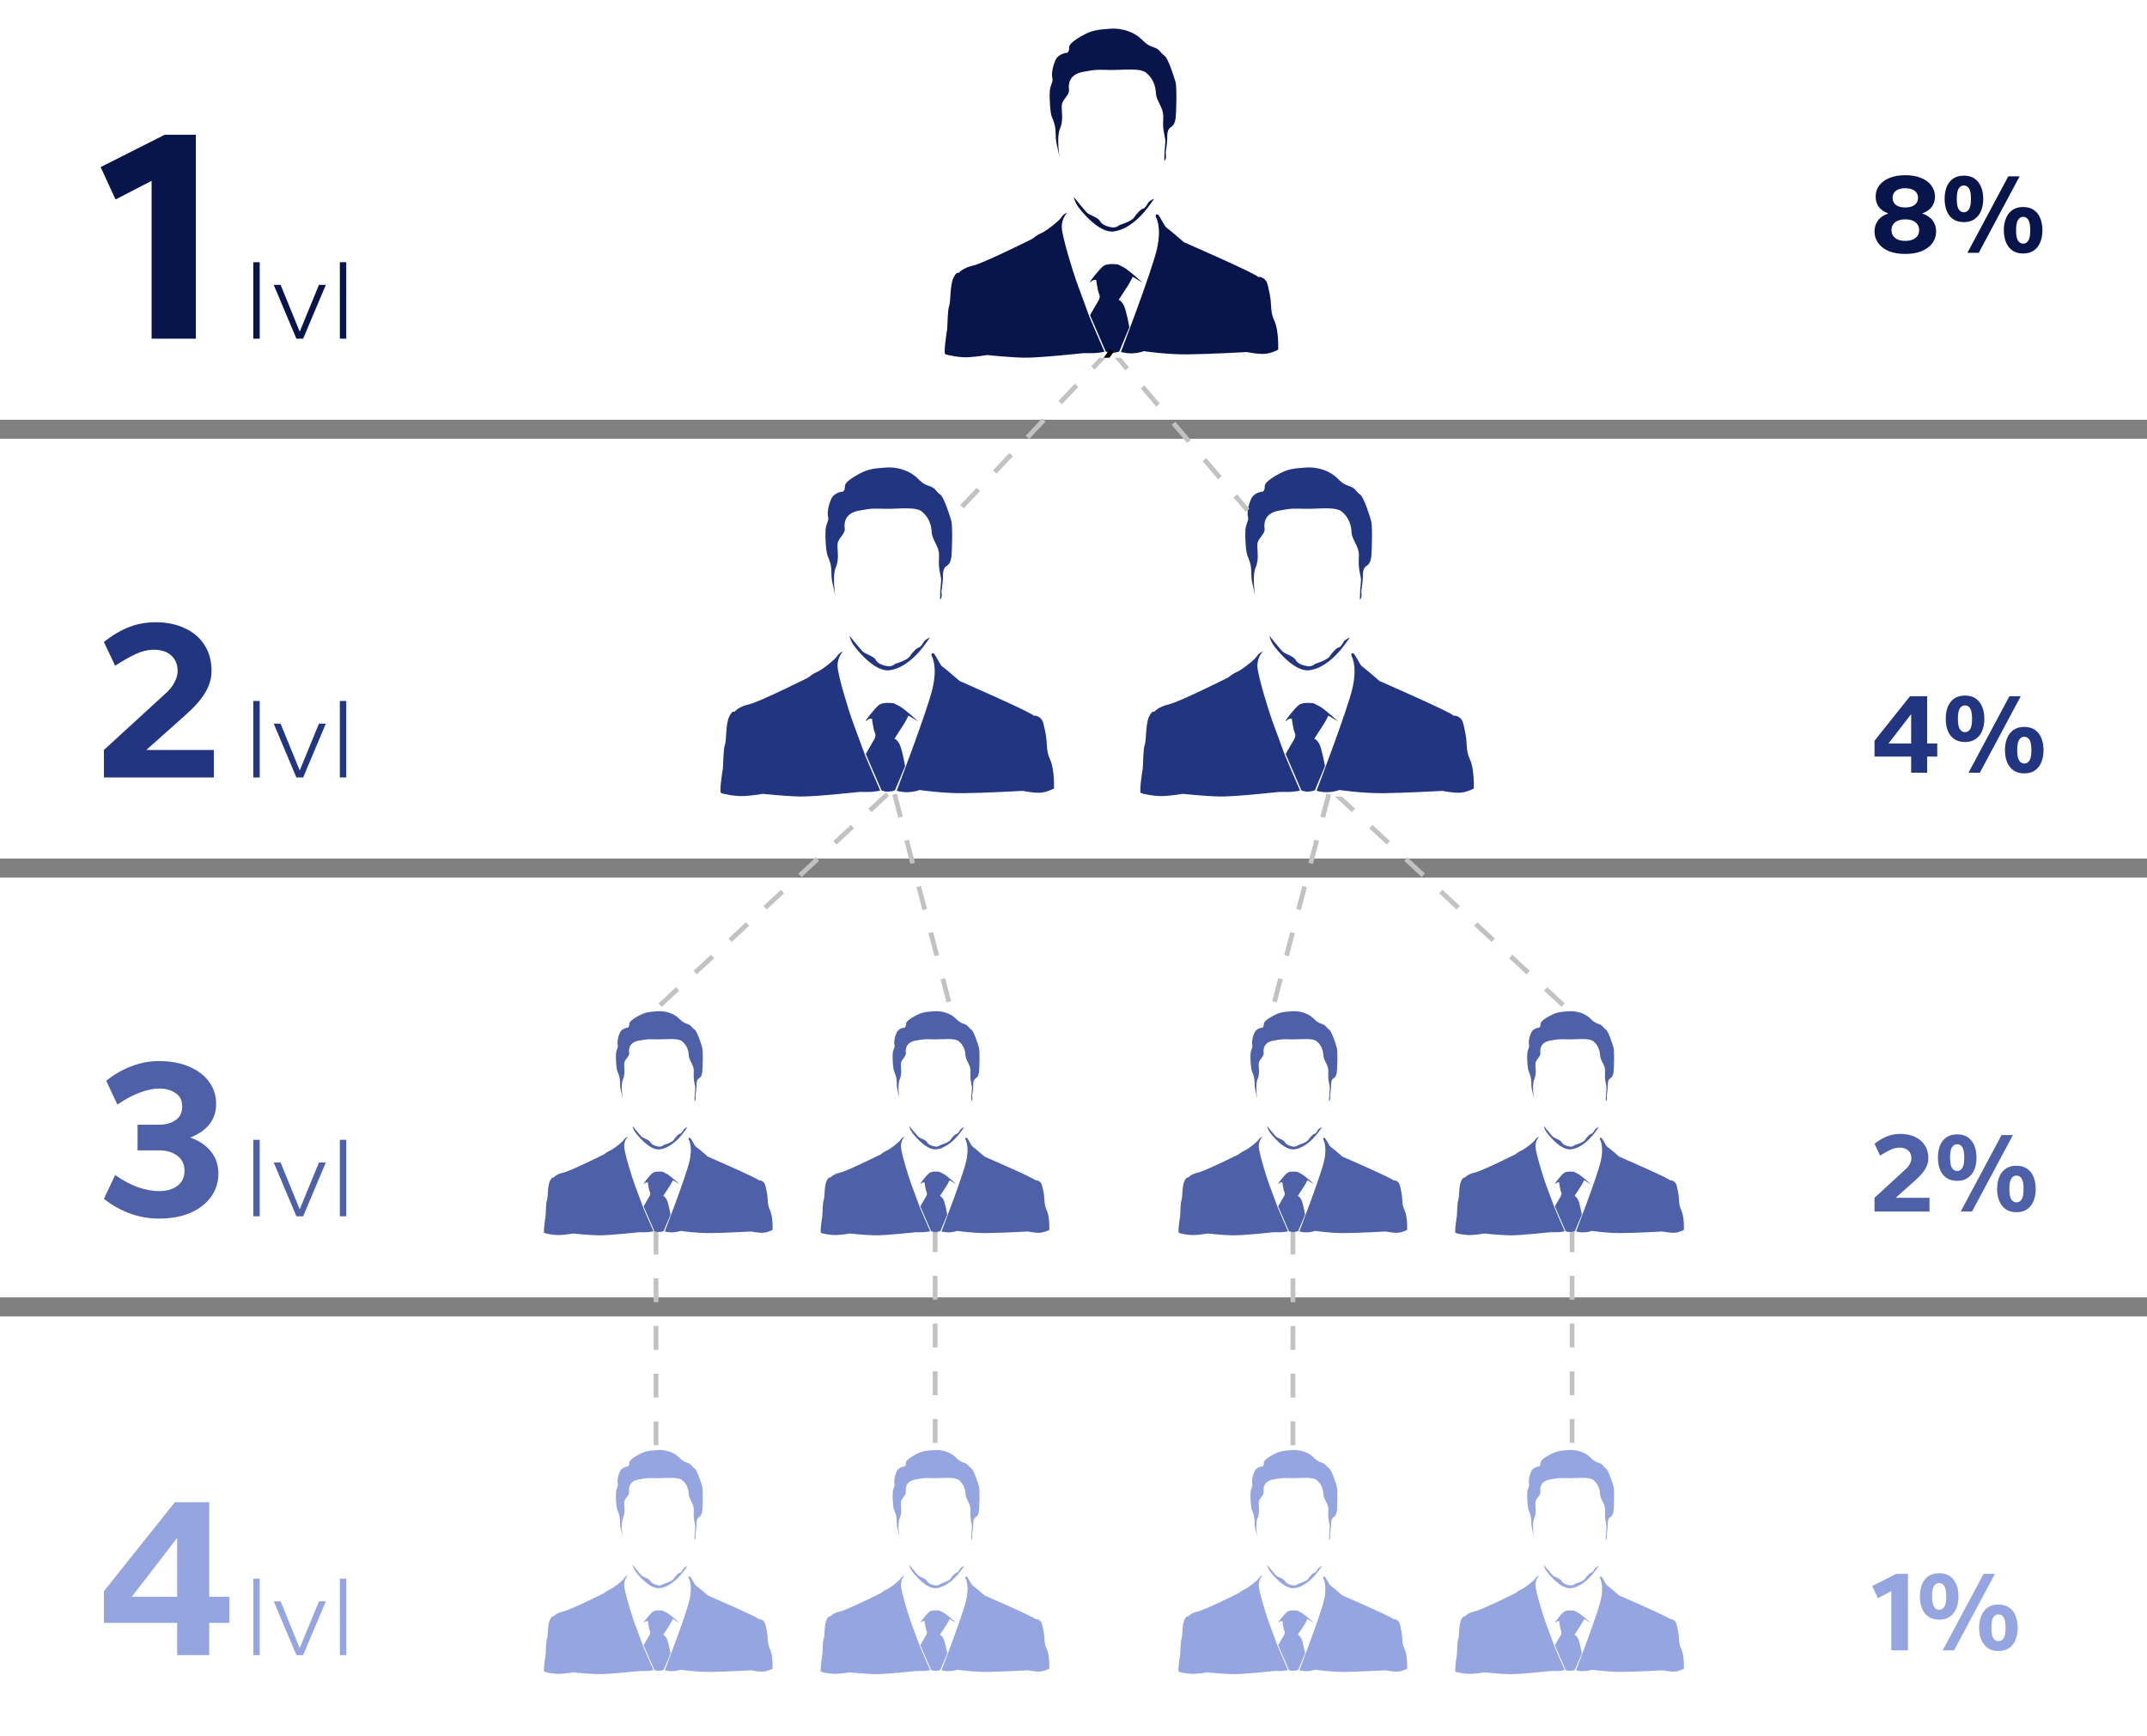 <svg width="450" height="364" viewBox="0 0 450 364" fill="none" xmlns="http://www.w3.org/2000/svg">
<rect x="0" y="0" width="450" height="364" fill="#808080" stroke="none"/>
<rect width="450" height="88" fill="white"/>
<rect y="92" width="450" height="88" fill="white"/>
<rect y="184" width="450" height="88" fill="white"/>
<rect y="276" width="450" height="88" fill="white"/>
<g clip-path="url(#clip0_2166_1486)">
<rect width="70" height="69" transform="translate(151 98)" fill="white"/>
<path d="M176.7 136.555C176.7 136.555 175.496 137.711 175.544 139.663C175.589 141.616 177.982 149.251 178.619 151.014C179.255 152.775 181.068 157.691 181.321 158.369C181.575 159.05 184.49 165.753 184.49 165.753C184.49 165.753 183.031 166.075 181.771 166.037C180.512 166.001 179.825 166.06 179.825 166.06C179.825 166.06 170.729 167.059 167.604 166.991C164.477 166.922 159.891 166.433 159.891 166.433C159.891 166.433 158.306 166.725 156.208 166.881C154.11 167.036 151.493 166.433 151.12 166.247C150.747 166.062 151.359 162.018 151.493 161.226C151.626 160.436 151.563 157.164 151.928 156.184C152.293 155.204 152.082 151.998 152.769 150.412C153.456 148.825 153.925 149.24 153.925 149.24C153.925 149.24 154.757 148.165 156.946 147.682C159.135 147.2 169.403 142.052 169.403 142.052C169.403 142.052 170.33 141.254 171.26 140.875C172.19 140.496 174.971 138.335 175.433 137.588C175.894 136.841 176.7 136.555 176.7 136.555Z" fill="#213580"/>
<path d="M197.044 125.752C197.044 125.752 197.473 125.393 197.361 124.506C197.247 123.619 197.382 123.809 197.449 123.113C197.515 122.417 197.631 121.676 197.645 121.212C197.658 120.747 197.517 119.208 198.326 118.721C199.134 118.234 199.296 117.495 199.412 116.706C199.528 115.919 199.695 110.342 199.4 109.264C199.106 108.185 197.825 104.148 197.047 103.66C196.269 103.171 196.151 102.424 195.09 102.021C194.029 101.617 193.565 101.556 192.296 100.263C191.027 98.971 188.588 97.828 185.69 98.021C182.791 98.214 181.803 98.417 180.002 99.388C178.201 100.358 177.004 101.298 177.078 101.998C177.151 102.697 176.721 103.058 176.721 103.058C176.721 103.058 174.851 103.141 174.2 104.657C173.548 106.174 173.365 107.609 173.575 108.407C173.784 109.203 173.116 109.696 173.025 111.182C172.934 112.668 173.122 115.743 173.472 116.543C173.822 117.345 174.257 118.38 174.257 119.961C174.257 121.542 174.472 122.154 174.678 123.088C174.883 124.025 175.089 124.961 175.089 124.961C175.089 124.961 174.372 120.8 175.174 118.964C175.975 117.127 175.425 115.205 175.555 113.999C175.684 112.793 177.202 111.956 177.05 110.833C176.896 109.713 177.006 107.622 180.01 107.061C183.013 106.498 183.009 106.638 185.762 106.673C188.514 106.707 191.984 106.159 193.304 107.313C194.624 108.468 195.187 109.88 195.278 111.557C195.368 113.235 196.825 114.486 196.815 116.348C196.806 118.207 196.676 117.879 196.909 119.513C197.141 121.147 197.378 120.969 197.188 122.637C196.998 124.305 197.049 125.75 197.049 125.75L197.044 125.752Z" fill="#213580"/>
<path d="M193.649 134.515C193.649 134.515 193.006 135.728 192.633 135.732C192.26 135.736 191.288 136.672 190.735 137.559C190.181 138.447 187.668 139.163 187.668 139.163C187.668 139.163 187.02 139.773 186.179 139.686C185.338 139.599 183.982 139.191 183.556 138.359C183.13 137.525 181.353 137.167 180.743 136.522C180.132 135.876 178.059 133.289 178.059 133.289C178.059 133.289 178.205 134.217 178.867 135.188C179.527 136.159 183.297 140.918 186.421 140.522C189.544 140.126 192.087 137.317 192.918 136.333C193.75 135.351 194.904 133.668 194.904 133.668C194.904 133.668 194.067 133.954 193.651 134.515H193.649Z" fill="#213580"/>
<path d="M220.903 165.309C220.903 165.309 221.059 161.309 220.11 159.272C219.161 157.234 219.619 156.207 219.132 153.701C218.645 151.195 218.529 151.071 218.145 150.641C217.816 150.271 216.996 149.906 216.741 150.093C216.27 149.377 201.134 142.778 201.134 142.778C201.134 142.778 198.066 140.105 197.503 139.737C196.94 139.37 196.114 137.144 195.614 136.962C195.115 136.78 195.245 137.461 195.245 137.461C195.245 137.461 196.567 139.497 195.485 144.215C194.402 148.935 187.942 165.783 187.942 165.783C187.942 165.783 189.002 166.147 190.432 166.073C191.863 166.001 192.73 165.622 192.73 165.622C192.73 165.622 197.4 166.329 201.817 166.295C206.234 166.261 214.377 165.81 214.377 165.81C214.377 165.81 216.741 166.316 218.172 166.181C219.6 166.047 220.905 165.307 220.905 165.307L220.903 165.309Z" fill="#213580"/>
<path d="M192.475 151.261C192.475 151.261 189.608 148.634 188.577 148.084C187.546 147.534 187.312 147.443 187.312 147.443C187.312 147.443 185.102 147.104 184.221 147.809C183.341 148.514 181.277 151.142 181.465 151.162C181.652 151.185 181.973 150.554 182.768 150.687C182.772 151.058 183.031 152.283 183.111 152.776C183.209 153.378 183.539 153.841 183.495 154.26C183.451 154.679 183.314 154.912 182.669 155.987C182.024 157.061 181.473 158.089 181.473 158.089L184.752 165.686C184.752 165.686 185.268 166.024 186.295 165.954C187.32 165.884 187.598 165.664 187.598 165.664L189.704 160.627C189.704 160.627 189.068 156.959 188.499 155.941C187.933 154.923 187.465 154.88 187.465 154.88C187.465 154.88 188.939 152.59 189.401 151.888C189.861 151.187 190.413 150.021 190.413 150.021L192.475 151.261Z" fill="#213580"/>
</g>
<path d="M232.5 73.5L199.5 108.5" stroke="#C2C2C2" stroke-dasharray="5 5"/>
<path d="M186 166.5L137 212" stroke="#C2C2C2" stroke-dasharray="5 5"/>
<path d="M137.5 258V306" stroke="#C2C2C2" stroke-dasharray="5 5"/>
<path d="M271 258V306" stroke="#C2C2C2" stroke-dasharray="5 5"/>
<path d="M280 166.5L329 212" stroke="#C2C2C2" stroke-dasharray="5 5"/>
<g clip-path="url(#clip1_2166_1486)">
<path d="M131.623 238.262C131.623 238.262 130.798 239.049 130.83 240.379C130.862 241.709 132.502 246.91 132.939 248.111C133.375 249.311 134.618 252.659 134.792 253.121C134.966 253.584 136.965 258.15 136.965 258.15C136.965 258.15 135.964 258.37 135.101 258.344C134.237 258.319 133.766 258.359 133.766 258.359C133.766 258.359 127.529 259.04 125.386 258.993C123.242 258.947 120.097 258.614 120.097 258.614C120.097 258.614 119.01 258.813 117.572 258.918C116.133 259.024 114.338 258.614 114.082 258.487C113.827 258.361 114.247 255.607 114.338 255.067C114.429 254.528 114.386 252.3 114.637 251.632C114.887 250.965 114.742 248.781 115.213 247.7C115.684 246.62 116.006 246.902 116.006 246.902C116.006 246.902 116.576 246.17 118.078 245.841C119.579 245.513 126.62 242.006 126.62 242.006C126.62 242.006 127.255 241.463 127.893 241.204C128.531 240.946 130.438 239.474 130.755 238.965C131.07 238.457 131.623 238.262 131.623 238.262Z" fill="#4D60A8"/>
<path d="M145.574 230.903C145.574 230.903 145.868 230.659 145.791 230.055C145.713 229.451 145.806 229.58 145.851 229.106C145.897 228.632 145.977 228.127 145.986 227.811C145.995 227.494 145.898 226.446 146.453 226.114C147.007 225.782 147.118 225.279 147.198 224.742C147.277 224.206 147.392 220.407 147.19 219.672C146.988 218.938 146.11 216.187 145.576 215.855C145.043 215.522 144.962 215.014 144.234 214.739C143.506 214.464 143.188 214.422 142.318 213.542C141.448 212.661 139.776 211.882 137.788 212.014C135.8 212.146 135.123 212.284 133.888 212.945C132.653 213.606 131.832 214.247 131.883 214.723C131.933 215.2 131.638 215.445 131.638 215.445C131.638 215.445 130.356 215.502 129.91 216.535C129.462 217.568 129.337 218.545 129.481 219.089C129.624 219.631 129.166 219.967 129.104 220.979C129.041 221.991 129.17 224.086 129.41 224.631C129.65 225.177 129.949 225.882 129.949 226.959C129.949 228.035 130.096 228.453 130.237 229.089C130.378 229.727 130.519 230.365 130.519 230.365C130.519 230.365 130.027 227.531 130.578 226.279C131.127 225.028 130.75 223.719 130.838 222.898C130.927 222.077 131.968 221.506 131.864 220.741C131.758 219.978 131.834 218.554 133.893 218.172C135.953 217.788 135.95 217.884 137.838 217.907C139.725 217.93 142.104 217.557 143.009 218.344C143.914 219.13 144.301 220.092 144.363 221.235C144.424 222.377 145.424 223.23 145.417 224.498C145.411 225.764 145.322 225.541 145.481 226.654C145.64 227.767 145.803 227.645 145.673 228.782C145.542 229.918 145.578 230.902 145.578 230.902L145.574 230.903Z" fill="#4D60A8"/>
<path d="M143.245 236.873C143.245 236.873 142.804 237.699 142.549 237.701C142.293 237.704 141.626 238.342 141.247 238.946C140.867 239.55 139.144 240.039 139.144 240.039C139.144 240.039 138.699 240.454 138.123 240.395C137.546 240.336 136.616 240.058 136.324 239.491C136.032 238.923 134.814 238.679 134.395 238.24C133.976 237.8 132.555 236.037 132.555 236.037C132.555 236.037 132.655 236.67 133.109 237.331C133.562 237.992 136.147 241.234 138.289 240.964C140.43 240.694 142.174 238.781 142.744 238.111C143.314 237.442 144.106 236.295 144.106 236.295C144.106 236.295 143.532 236.49 143.246 236.873H143.245Z" fill="#4D60A8"/>
<path d="M161.934 257.848C161.934 257.848 162.041 255.124 161.39 253.736C160.739 252.348 161.053 251.648 160.719 249.941C160.386 248.234 160.306 248.15 160.042 247.857C159.817 247.605 159.255 247.356 159.08 247.484C158.756 246.996 148.378 242.501 148.378 242.501C148.378 242.501 146.274 240.68 145.888 240.43C145.502 240.179 144.936 238.663 144.592 238.539C144.251 238.415 144.339 238.879 144.339 238.879C144.339 238.879 145.246 240.266 144.504 243.48C143.762 246.695 139.332 258.171 139.332 258.171C139.332 258.171 140.059 258.419 141.039 258.368C142.02 258.319 142.615 258.061 142.615 258.061C142.615 258.061 145.817 258.543 148.846 258.52C151.875 258.496 157.459 258.189 157.459 258.189C157.459 258.189 159.08 258.534 160.061 258.442C161.04 258.35 161.935 257.847 161.935 257.847L161.934 257.848Z" fill="#4D60A8"/>
<path d="M142.441 248.279C142.441 248.279 140.475 246.49 139.768 246.115C139.061 245.741 138.901 245.679 138.901 245.679C138.901 245.679 137.385 245.448 136.781 245.928C136.177 246.408 134.762 248.198 134.891 248.212C135.019 248.227 135.239 247.798 135.785 247.888C135.787 248.141 135.965 248.975 136.019 249.311C136.087 249.721 136.313 250.036 136.283 250.322C136.253 250.607 136.159 250.766 135.717 251.498C135.275 252.23 134.896 252.93 134.896 252.93L137.145 258.105C137.145 258.105 137.498 258.335 138.203 258.287C138.906 258.24 139.096 258.09 139.096 258.09L140.54 254.659C140.54 254.659 140.105 252.161 139.715 251.467C139.326 250.774 139.005 250.744 139.005 250.744C139.005 250.744 140.016 249.184 140.333 248.707C140.648 248.229 141.027 247.435 141.027 247.435L142.441 248.279Z" fill="#4D60A8"/>
</g>
<g clip-path="url(#clip2_2166_1486)">
<path d="M131.623 330.262C131.623 330.262 130.798 331.049 130.83 332.379C130.862 333.709 132.502 338.91 132.939 340.111C133.375 341.311 134.618 344.659 134.792 345.121C134.966 345.584 136.965 350.15 136.965 350.15C136.965 350.15 135.964 350.37 135.101 350.344C134.237 350.319 133.766 350.359 133.766 350.359C133.766 350.359 127.529 351.04 125.386 350.993C123.242 350.947 120.097 350.614 120.097 350.614C120.097 350.614 119.01 350.813 117.572 350.918C116.133 351.024 114.338 350.614 114.082 350.487C113.827 350.361 114.247 347.607 114.338 347.067C114.429 346.528 114.386 344.3 114.637 343.632C114.887 342.965 114.742 340.781 115.213 339.7C115.684 338.62 116.006 338.902 116.006 338.902C116.006 338.902 116.576 338.17 118.078 337.841C119.579 337.513 126.62 334.006 126.62 334.006C126.62 334.006 127.255 333.463 127.893 333.204C128.531 332.946 130.438 331.474 130.755 330.965C131.07 330.457 131.623 330.262 131.623 330.262Z" fill="#95A5E0"/>
<path d="M145.574 322.903C145.574 322.903 145.868 322.659 145.791 322.055C145.713 321.451 145.806 321.58 145.851 321.106C145.897 320.632 145.977 320.127 145.986 319.811C145.995 319.494 145.898 318.446 146.453 318.114C147.007 317.782 147.118 317.279 147.198 316.742C147.277 316.206 147.392 312.407 147.19 311.672C146.988 310.938 146.11 308.187 145.576 307.855C145.043 307.522 144.962 307.014 144.234 306.739C143.506 306.464 143.188 306.422 142.318 305.542C141.448 304.661 139.776 303.882 137.788 304.014C135.8 304.146 135.123 304.284 133.888 304.945C132.653 305.606 131.832 306.247 131.883 306.723C131.933 307.2 131.638 307.445 131.638 307.445C131.638 307.445 130.356 307.502 129.91 308.535C129.462 309.568 129.337 310.545 129.481 311.089C129.624 311.631 129.166 311.967 129.104 312.979C129.041 313.991 129.17 316.086 129.41 316.631C129.65 317.177 129.949 317.882 129.949 318.959C129.949 320.035 130.096 320.453 130.237 321.089C130.378 321.727 130.519 322.365 130.519 322.365C130.519 322.365 130.027 319.531 130.578 318.279C131.127 317.028 130.75 315.719 130.838 314.898C130.927 314.077 131.968 313.506 131.864 312.741C131.758 311.978 131.834 310.554 133.893 310.172C135.953 309.788 135.95 309.884 137.838 309.907C139.725 309.93 142.104 309.557 143.009 310.344C143.914 311.13 144.301 312.092 144.363 313.235C144.424 314.377 145.424 315.23 145.417 316.498C145.411 317.764 145.322 317.541 145.481 318.654C145.64 319.767 145.803 319.645 145.673 320.782C145.542 321.918 145.578 322.902 145.578 322.902L145.574 322.903Z" fill="#95A5E0"/>
<path d="M143.245 328.873C143.245 328.873 142.804 329.699 142.549 329.701C142.293 329.704 141.626 330.342 141.247 330.946C140.867 331.55 139.144 332.039 139.144 332.039C139.144 332.039 138.699 332.454 138.123 332.395C137.546 332.336 136.616 332.058 136.324 331.491C136.032 330.923 134.814 330.679 134.395 330.24C133.976 329.8 132.555 328.037 132.555 328.037C132.555 328.037 132.655 328.67 133.109 329.331C133.562 329.992 136.147 333.234 138.289 332.964C140.43 332.694 142.174 330.781 142.744 330.111C143.314 329.442 144.106 328.295 144.106 328.295C144.106 328.295 143.532 328.49 143.246 328.873H143.245Z" fill="#95A5E0"/>
<path d="M161.934 349.848C161.934 349.848 162.041 347.124 161.39 345.736C160.739 344.348 161.053 343.648 160.719 341.941C160.386 340.234 160.306 340.15 160.042 339.857C159.817 339.605 159.255 339.356 159.08 339.484C158.756 338.996 148.378 334.501 148.378 334.501C148.378 334.501 146.274 332.68 145.888 332.43C145.502 332.179 144.936 330.663 144.592 330.539C144.251 330.415 144.339 330.879 144.339 330.879C144.339 330.879 145.246 332.266 144.504 335.48C143.762 338.695 139.332 350.171 139.332 350.171C139.332 350.171 140.059 350.419 141.039 350.368C142.02 350.319 142.615 350.061 142.615 350.061C142.615 350.061 145.817 350.543 148.846 350.52C151.875 350.496 157.459 350.189 157.459 350.189C157.459 350.189 159.08 350.534 160.061 350.442C161.04 350.35 161.935 349.847 161.935 349.847L161.934 349.848Z" fill="#95A5E0"/>
<path d="M142.441 340.279C142.441 340.279 140.475 338.49 139.768 338.115C139.061 337.741 138.901 337.679 138.901 337.679C138.901 337.679 137.385 337.448 136.781 337.928C136.177 338.408 134.762 340.198 134.891 340.212C135.019 340.227 135.239 339.798 135.785 339.888C135.787 340.141 135.965 340.975 136.019 341.311C136.087 341.721 136.313 342.036 136.283 342.322C136.253 342.607 136.159 342.766 135.717 343.498C135.275 344.23 134.896 344.93 134.896 344.93L137.145 350.105C137.145 350.105 137.498 350.335 138.203 350.287C138.906 350.24 139.096 350.09 139.096 350.09L140.54 346.659C140.54 346.659 140.105 344.161 139.715 343.467C139.326 342.774 139.005 342.744 139.005 342.744C139.005 342.744 140.016 341.184 140.333 340.707C140.648 340.229 141.027 339.435 141.027 339.435L142.441 340.279Z" fill="#95A5E0"/>
</g>
<g clip-path="url(#clip3_2166_1486)">
<path d="M264.623 238.262C264.623 238.262 263.798 239.049 263.83 240.379C263.862 241.709 265.502 246.91 265.939 248.111C266.375 249.311 267.618 252.659 267.792 253.121C267.966 253.584 269.965 258.15 269.965 258.15C269.965 258.15 268.964 258.37 268.101 258.344C267.237 258.319 266.766 258.359 266.766 258.359C266.766 258.359 260.529 259.04 258.386 258.993C256.242 258.947 253.097 258.614 253.097 258.614C253.097 258.614 252.01 258.813 250.572 258.918C249.133 259.024 247.338 258.614 247.082 258.487C246.827 258.361 247.247 255.607 247.338 255.067C247.429 254.528 247.386 252.3 247.637 251.632C247.887 250.965 247.742 248.781 248.213 247.7C248.684 246.62 249.006 246.902 249.006 246.902C249.006 246.902 249.576 246.17 251.078 245.841C252.579 245.513 259.62 242.006 259.62 242.006C259.62 242.006 260.255 241.463 260.893 241.204C261.531 240.946 263.438 239.474 263.755 238.965C264.07 238.457 264.623 238.262 264.623 238.262Z" fill="#4D60A8"/>
<path d="M278.574 230.903C278.574 230.903 278.868 230.659 278.791 230.055C278.713 229.451 278.806 229.58 278.851 229.106C278.897 228.632 278.977 228.127 278.986 227.811C278.995 227.494 278.898 226.446 279.453 226.114C280.007 225.782 280.118 225.279 280.198 224.742C280.277 224.206 280.392 220.407 280.19 219.672C279.988 218.938 279.11 216.187 278.576 215.855C278.043 215.522 277.962 215.014 277.234 214.739C276.506 214.464 276.188 214.422 275.318 213.542C274.448 212.661 272.776 211.882 270.788 212.014C268.8 212.146 268.123 212.284 266.888 212.945C265.653 213.606 264.832 214.247 264.883 214.723C264.933 215.2 264.638 215.445 264.638 215.445C264.638 215.445 263.356 215.502 262.91 216.535C262.462 217.568 262.337 218.545 262.481 219.089C262.624 219.631 262.166 219.967 262.104 220.979C262.041 221.991 262.17 224.086 262.41 224.631C262.65 225.177 262.949 225.882 262.949 226.959C262.949 228.035 263.096 228.453 263.237 229.089C263.378 229.727 263.519 230.365 263.519 230.365C263.519 230.365 263.027 227.531 263.578 226.279C264.127 225.028 263.75 223.719 263.838 222.898C263.927 222.077 264.968 221.506 264.864 220.741C264.758 219.978 264.834 218.554 266.893 218.172C268.953 217.788 268.95 217.884 270.838 217.907C272.725 217.93 275.104 217.557 276.009 218.344C276.914 219.13 277.301 220.092 277.363 221.235C277.424 222.377 278.424 223.23 278.417 224.498C278.411 225.764 278.322 225.541 278.481 226.654C278.64 227.767 278.803 227.645 278.673 228.782C278.542 229.918 278.578 230.902 278.578 230.902L278.574 230.903Z" fill="#4D60A8"/>
<path d="M276.245 236.873C276.245 236.873 275.804 237.699 275.549 237.701C275.293 237.704 274.626 238.342 274.247 238.946C273.867 239.55 272.144 240.039 272.144 240.039C272.144 240.039 271.699 240.454 271.123 240.395C270.546 240.336 269.616 240.058 269.324 239.491C269.032 238.923 267.814 238.679 267.395 238.24C266.976 237.8 265.555 236.037 265.555 236.037C265.555 236.037 265.655 236.67 266.109 237.331C266.562 237.992 269.147 241.234 271.289 240.964C273.43 240.694 275.174 238.781 275.744 238.111C276.314 237.442 277.106 236.295 277.106 236.295C277.106 236.295 276.532 236.49 276.246 236.873H276.245Z" fill="#4D60A8"/>
<path d="M294.934 257.848C294.934 257.848 295.041 255.124 294.39 253.736C293.739 252.348 294.053 251.648 293.719 249.941C293.386 248.234 293.306 248.15 293.042 247.857C292.817 247.605 292.255 247.356 292.08 247.484C291.756 246.996 281.378 242.501 281.378 242.501C281.378 242.501 279.274 240.68 278.888 240.43C278.502 240.179 277.936 238.663 277.592 238.539C277.251 238.415 277.339 238.879 277.339 238.879C277.339 238.879 278.246 240.266 277.504 243.48C276.762 246.695 272.332 258.171 272.332 258.171C272.332 258.171 273.059 258.419 274.039 258.368C275.02 258.319 275.615 258.061 275.615 258.061C275.615 258.061 278.817 258.543 281.846 258.52C284.875 258.496 290.459 258.189 290.459 258.189C290.459 258.189 292.08 258.534 293.061 258.442C294.04 258.35 294.935 257.847 294.935 257.847L294.934 257.848Z" fill="#4D60A8"/>
<path d="M275.441 248.279C275.441 248.279 273.475 246.49 272.768 246.115C272.061 245.741 271.901 245.679 271.901 245.679C271.901 245.679 270.385 245.448 269.781 245.928C269.177 246.408 267.762 248.198 267.891 248.212C268.019 248.227 268.239 247.798 268.785 247.888C268.787 248.141 268.965 248.975 269.019 249.311C269.087 249.721 269.313 250.036 269.283 250.322C269.253 250.607 269.159 250.766 268.717 251.498C268.275 252.23 267.896 252.93 267.896 252.93L270.145 258.105C270.145 258.105 270.498 258.335 271.203 258.287C271.906 258.24 272.096 258.09 272.096 258.09L273.54 254.659C273.54 254.659 273.105 252.161 272.715 251.467C272.326 250.774 272.005 250.744 272.005 250.744C272.005 250.744 273.016 249.184 273.333 248.707C273.648 248.229 274.027 247.435 274.027 247.435L275.441 248.279Z" fill="#4D60A8"/>
</g>
<g clip-path="url(#clip4_2166_1486)">
<path d="M264.623 330.262C264.623 330.262 263.798 331.049 263.83 332.379C263.862 333.709 265.502 338.91 265.939 340.111C266.375 341.311 267.618 344.659 267.792 345.121C267.966 345.584 269.965 350.15 269.965 350.15C269.965 350.15 268.964 350.37 268.101 350.344C267.237 350.319 266.766 350.359 266.766 350.359C266.766 350.359 260.529 351.04 258.386 350.993C256.242 350.947 253.097 350.614 253.097 350.614C253.097 350.614 252.01 350.813 250.572 350.918C249.133 351.024 247.338 350.614 247.082 350.487C246.827 350.361 247.247 347.607 247.338 347.067C247.429 346.528 247.386 344.3 247.637 343.632C247.887 342.965 247.742 340.781 248.213 339.7C248.684 338.62 249.006 338.902 249.006 338.902C249.006 338.902 249.576 338.17 251.078 337.841C252.579 337.513 259.62 334.006 259.62 334.006C259.62 334.006 260.255 333.463 260.893 333.204C261.531 332.946 263.438 331.474 263.755 330.965C264.07 330.457 264.623 330.262 264.623 330.262Z" fill="#95A5E0"/>
<path d="M278.574 322.903C278.574 322.903 278.868 322.659 278.791 322.055C278.713 321.451 278.806 321.58 278.851 321.106C278.897 320.632 278.977 320.127 278.986 319.811C278.995 319.494 278.898 318.446 279.453 318.114C280.007 317.782 280.118 317.279 280.198 316.742C280.277 316.206 280.392 312.407 280.19 311.672C279.988 310.938 279.11 308.187 278.576 307.855C278.043 307.522 277.962 307.014 277.234 306.739C276.506 306.464 276.188 306.422 275.318 305.542C274.448 304.661 272.776 303.882 270.788 304.014C268.8 304.146 268.123 304.284 266.888 304.945C265.653 305.606 264.832 306.247 264.883 306.723C264.933 307.2 264.638 307.445 264.638 307.445C264.638 307.445 263.356 307.502 262.91 308.535C262.462 309.568 262.337 310.545 262.481 311.089C262.624 311.631 262.166 311.967 262.104 312.979C262.041 313.991 262.17 316.086 262.41 316.631C262.65 317.177 262.949 317.882 262.949 318.959C262.949 320.035 263.096 320.453 263.237 321.089C263.378 321.727 263.519 322.365 263.519 322.365C263.519 322.365 263.027 319.531 263.578 318.279C264.127 317.028 263.75 315.719 263.838 314.898C263.927 314.077 264.968 313.506 264.864 312.741C264.758 311.978 264.834 310.554 266.893 310.172C268.953 309.788 268.95 309.884 270.838 309.907C272.725 309.93 275.104 309.557 276.009 310.344C276.914 311.13 277.301 312.092 277.363 313.235C277.424 314.377 278.424 315.23 278.417 316.498C278.411 317.764 278.322 317.541 278.481 318.654C278.64 319.767 278.803 319.645 278.673 320.782C278.542 321.918 278.578 322.902 278.578 322.902L278.574 322.903Z" fill="#95A5E0"/>
<path d="M276.245 328.873C276.245 328.873 275.804 329.699 275.549 329.701C275.293 329.704 274.626 330.342 274.247 330.946C273.867 331.55 272.144 332.039 272.144 332.039C272.144 332.039 271.699 332.454 271.123 332.395C270.546 332.336 269.616 332.058 269.324 331.491C269.032 330.923 267.814 330.679 267.395 330.24C266.976 329.8 265.555 328.037 265.555 328.037C265.555 328.037 265.655 328.67 266.109 329.331C266.562 329.992 269.147 333.234 271.289 332.964C273.43 332.694 275.174 330.781 275.744 330.111C276.314 329.442 277.106 328.295 277.106 328.295C277.106 328.295 276.532 328.49 276.246 328.873H276.245Z" fill="#95A5E0"/>
<path d="M294.934 349.848C294.934 349.848 295.041 347.124 294.39 345.736C293.739 344.348 294.053 343.648 293.719 341.941C293.386 340.234 293.306 340.15 293.042 339.857C292.817 339.605 292.255 339.356 292.08 339.484C291.756 338.996 281.378 334.501 281.378 334.501C281.378 334.501 279.274 332.68 278.888 332.43C278.502 332.179 277.936 330.663 277.592 330.539C277.251 330.415 277.339 330.879 277.339 330.879C277.339 330.879 278.246 332.266 277.504 335.48C276.762 338.695 272.332 350.171 272.332 350.171C272.332 350.171 273.059 350.419 274.039 350.368C275.02 350.319 275.615 350.061 275.615 350.061C275.615 350.061 278.817 350.543 281.846 350.52C284.875 350.496 290.459 350.189 290.459 350.189C290.459 350.189 292.08 350.534 293.061 350.442C294.04 350.35 294.935 349.847 294.935 349.847L294.934 349.848Z" fill="#95A5E0"/>
<path d="M275.441 340.279C275.441 340.279 273.475 338.49 272.768 338.115C272.061 337.741 271.901 337.679 271.901 337.679C271.901 337.679 270.385 337.448 269.781 337.928C269.177 338.408 267.762 340.198 267.891 340.212C268.019 340.227 268.239 339.798 268.785 339.888C268.787 340.141 268.965 340.975 269.019 341.311C269.087 341.721 269.313 342.036 269.283 342.322C269.253 342.607 269.159 342.766 268.717 343.498C268.275 344.23 267.896 344.93 267.896 344.93L270.145 350.105C270.145 350.105 270.498 350.335 271.203 350.287C271.906 350.24 272.096 350.09 272.096 350.09L273.54 346.659C273.54 346.659 273.105 344.161 272.715 343.467C272.326 342.774 272.005 342.744 272.005 342.744C272.005 342.744 273.016 341.184 273.333 340.707C273.648 340.229 274.027 339.435 274.027 339.435L275.441 340.279Z" fill="#95A5E0"/>
</g>
<g clip-path="url(#clip5_2166_1486)">
<rect width="70" height="69" transform="translate(239 98)" fill="white"/>
<path d="M264.7 136.555C264.7 136.555 263.496 137.711 263.544 139.663C263.589 141.616 265.982 149.251 266.619 151.014C267.255 152.775 269.068 157.691 269.321 158.369C269.575 159.05 272.49 165.753 272.49 165.753C272.49 165.753 271.031 166.075 269.771 166.037C268.512 166.001 267.825 166.06 267.825 166.06C267.825 166.06 258.729 167.059 255.604 166.991C252.477 166.922 247.891 166.433 247.891 166.433C247.891 166.433 246.306 166.725 244.208 166.881C242.11 167.036 239.493 166.433 239.12 166.247C238.747 166.062 239.359 162.018 239.493 161.226C239.626 160.436 239.563 157.164 239.928 156.184C240.293 155.204 240.082 151.998 240.769 150.412C241.456 148.825 241.925 149.24 241.925 149.24C241.925 149.24 242.757 148.165 244.946 147.682C247.135 147.2 257.403 142.052 257.403 142.052C257.403 142.052 258.33 141.254 259.26 140.875C260.19 140.496 262.971 138.335 263.433 137.588C263.894 136.841 264.7 136.555 264.7 136.555Z" fill="#213580"/>
<path d="M285.044 125.752C285.044 125.752 285.473 125.393 285.361 124.506C285.247 123.619 285.382 123.809 285.449 123.113C285.515 122.417 285.631 121.676 285.645 121.212C285.658 120.747 285.517 119.208 286.326 118.721C287.134 118.234 287.296 117.495 287.412 116.706C287.528 115.919 287.695 110.342 287.4 109.264C287.106 108.185 285.825 104.148 285.047 103.66C284.269 103.171 284.151 102.424 283.09 102.021C282.029 101.617 281.565 101.556 280.296 100.263C279.027 98.971 276.588 97.828 273.69 98.021C270.791 98.214 269.803 98.417 268.002 99.388C266.201 100.358 265.004 101.298 265.078 101.998C265.151 102.697 264.721 103.058 264.721 103.058C264.721 103.058 262.851 103.141 262.2 104.657C261.548 106.174 261.365 107.609 261.575 108.407C261.784 109.203 261.116 109.696 261.025 111.182C260.934 112.668 261.122 115.743 261.472 116.543C261.822 117.345 262.257 118.38 262.257 119.961C262.257 121.542 262.472 122.154 262.678 123.088C262.883 124.025 263.089 124.961 263.089 124.961C263.089 124.961 262.372 120.8 263.174 118.964C263.975 117.127 263.425 115.205 263.555 113.999C263.684 112.793 265.202 111.956 265.05 110.833C264.896 109.713 265.006 107.622 268.01 107.061C271.013 106.498 271.009 106.638 273.762 106.673C276.514 106.707 279.984 106.159 281.304 107.313C282.624 108.468 283.187 109.88 283.278 111.557C283.368 113.235 284.825 114.486 284.815 116.348C284.806 118.207 284.676 117.879 284.909 119.513C285.141 121.147 285.378 120.969 285.188 122.637C284.998 124.305 285.049 125.75 285.049 125.75L285.044 125.752Z" fill="#213580"/>
<path d="M281.649 134.515C281.649 134.515 281.006 135.728 280.633 135.732C280.26 135.736 279.288 136.672 278.735 137.559C278.181 138.447 275.668 139.163 275.668 139.163C275.668 139.163 275.02 139.773 274.179 139.686C273.338 139.599 271.982 139.191 271.556 138.359C271.13 137.525 269.353 137.167 268.743 136.522C268.132 135.876 266.059 133.289 266.059 133.289C266.059 133.289 266.205 134.217 266.867 135.188C267.527 136.159 271.297 140.918 274.421 140.522C277.544 140.126 280.087 137.317 280.918 136.333C281.75 135.351 282.904 133.668 282.904 133.668C282.904 133.668 282.067 133.954 281.651 134.515H281.649Z" fill="#213580"/>
<path d="M308.903 165.309C308.903 165.309 309.059 161.309 308.11 159.272C307.161 157.234 307.619 156.207 307.132 153.701C306.645 151.195 306.529 151.071 306.145 150.641C305.816 150.271 304.996 149.906 304.741 150.093C304.27 149.377 289.134 142.778 289.134 142.778C289.134 142.778 286.066 140.105 285.503 139.737C284.94 139.37 284.114 137.144 283.614 136.962C283.115 136.78 283.245 137.461 283.245 137.461C283.245 137.461 284.567 139.497 283.485 144.215C282.402 148.935 275.942 165.783 275.942 165.783C275.942 165.783 277.002 166.147 278.432 166.073C279.863 166.001 280.73 165.622 280.73 165.622C280.73 165.622 285.4 166.329 289.817 166.295C294.234 166.261 302.377 165.81 302.377 165.81C302.377 165.81 304.741 166.316 306.172 166.181C307.6 166.047 308.905 165.307 308.905 165.307L308.903 165.309Z" fill="#213580"/>
<path d="M280.475 151.261C280.475 151.261 277.608 148.634 276.577 148.084C275.546 147.534 275.312 147.443 275.312 147.443C275.312 147.443 273.102 147.104 272.221 147.809C271.341 148.514 269.277 151.142 269.465 151.162C269.652 151.185 269.973 150.554 270.768 150.687C270.772 151.058 271.031 152.283 271.111 152.776C271.209 153.378 271.539 153.841 271.495 154.26C271.451 154.679 271.314 154.912 270.669 155.987C270.024 157.061 269.473 158.089 269.473 158.089L272.752 165.686C272.752 165.686 273.268 166.024 274.295 165.954C275.32 165.884 275.598 165.664 275.598 165.664L277.704 160.627C277.704 160.627 277.068 156.959 276.499 155.941C275.933 154.923 275.465 154.88 275.465 154.88C275.465 154.88 276.939 152.59 277.401 151.888C277.861 151.187 278.413 150.021 278.413 150.021L280.475 151.261Z" fill="#213580"/>
</g>
<path d="M233 73.5L261.5 107" stroke="#C2C2C2" stroke-dasharray="5 5"/>
<path d="M187.5 166.5L199 210.5" stroke="#C2C2C2" stroke-dasharray="5 5"/>
<path d="M196 257.5V306" stroke="#C2C2C2" stroke-dasharray="5 5"/>
<path d="M329.5 257.5V306" stroke="#C2C2C2" stroke-dasharray="5 5"/>
<path d="M278.5 166.5L267 210.5" stroke="#C2C2C2" stroke-dasharray="5 5"/>
<g clip-path="url(#clip6_2166_1486)">
<path d="M189.623 238.262C189.623 238.262 188.798 239.049 188.83 240.379C188.862 241.709 190.502 246.91 190.939 248.111C191.375 249.311 192.618 252.659 192.792 253.121C192.966 253.584 194.965 258.15 194.965 258.15C194.965 258.15 193.964 258.37 193.101 258.344C192.237 258.319 191.766 258.359 191.766 258.359C191.766 258.359 185.529 259.04 183.386 258.993C181.242 258.947 178.097 258.614 178.097 258.614C178.097 258.614 177.01 258.813 175.572 258.918C174.133 259.024 172.338 258.614 172.082 258.487C171.827 258.361 172.247 255.607 172.338 255.067C172.429 254.528 172.386 252.3 172.637 251.632C172.887 250.965 172.742 248.781 173.213 247.7C173.684 246.62 174.006 246.902 174.006 246.902C174.006 246.902 174.576 246.17 176.078 245.841C177.579 245.513 184.62 242.006 184.62 242.006C184.62 242.006 185.255 241.463 185.893 241.204C186.531 240.946 188.438 239.474 188.755 238.965C189.07 238.457 189.623 238.262 189.623 238.262Z" fill="#4D60A8"/>
<path d="M203.574 230.903C203.574 230.903 203.868 230.659 203.791 230.055C203.713 229.451 203.806 229.58 203.851 229.106C203.897 228.632 203.977 228.127 203.986 227.811C203.995 227.494 203.898 226.446 204.453 226.114C205.007 225.782 205.118 225.279 205.198 224.742C205.277 224.206 205.392 220.407 205.19 219.672C204.988 218.938 204.11 216.187 203.576 215.855C203.043 215.522 202.962 215.014 202.234 214.739C201.506 214.464 201.188 214.422 200.318 213.542C199.448 212.661 197.776 211.882 195.788 212.014C193.8 212.146 193.123 212.284 191.888 212.945C190.653 213.606 189.832 214.247 189.883 214.723C189.933 215.2 189.638 215.445 189.638 215.445C189.638 215.445 188.356 215.502 187.91 216.535C187.462 217.568 187.337 218.545 187.481 219.089C187.624 219.631 187.166 219.967 187.104 220.979C187.041 221.991 187.17 224.086 187.41 224.631C187.65 225.177 187.949 225.882 187.949 226.959C187.949 228.035 188.096 228.453 188.237 229.089C188.378 229.727 188.519 230.365 188.519 230.365C188.519 230.365 188.027 227.531 188.578 226.279C189.127 225.028 188.75 223.719 188.838 222.898C188.927 222.077 189.968 221.506 189.864 220.741C189.758 219.978 189.834 218.554 191.893 218.172C193.953 217.788 193.95 217.884 195.838 217.907C197.725 217.93 200.104 217.557 201.009 218.344C201.914 219.13 202.301 220.092 202.363 221.235C202.424 222.377 203.424 223.23 203.417 224.498C203.411 225.764 203.322 225.541 203.481 226.654C203.64 227.767 203.803 227.645 203.673 228.782C203.542 229.918 203.578 230.902 203.578 230.902L203.574 230.903Z" fill="#4D60A8"/>
<path d="M201.245 236.873C201.245 236.873 200.804 237.699 200.549 237.701C200.293 237.704 199.626 238.342 199.247 238.946C198.867 239.55 197.144 240.039 197.144 240.039C197.144 240.039 196.699 240.454 196.123 240.395C195.546 240.336 194.616 240.058 194.324 239.491C194.032 238.923 192.814 238.679 192.395 238.24C191.976 237.8 190.555 236.037 190.555 236.037C190.555 236.037 190.655 236.67 191.109 237.331C191.562 237.992 194.147 241.234 196.289 240.964C198.43 240.694 200.174 238.781 200.744 238.111C201.314 237.442 202.106 236.295 202.106 236.295C202.106 236.295 201.532 236.49 201.246 236.873H201.245Z" fill="#4D60A8"/>
<path d="M219.934 257.848C219.934 257.848 220.041 255.124 219.39 253.736C218.739 252.348 219.053 251.648 218.719 249.941C218.386 248.234 218.306 248.15 218.042 247.857C217.817 247.605 217.255 247.356 217.08 247.484C216.756 246.996 206.378 242.501 206.378 242.501C206.378 242.501 204.274 240.68 203.888 240.43C203.502 240.179 202.936 238.663 202.592 238.539C202.251 238.415 202.339 238.879 202.339 238.879C202.339 238.879 203.246 240.266 202.504 243.48C201.762 246.695 197.332 258.171 197.332 258.171C197.332 258.171 198.059 258.419 199.039 258.368C200.02 258.319 200.615 258.061 200.615 258.061C200.615 258.061 203.817 258.543 206.846 258.52C209.875 258.496 215.459 258.189 215.459 258.189C215.459 258.189 217.08 258.534 218.061 258.442C219.04 258.35 219.935 257.847 219.935 257.847L219.934 257.848Z" fill="#4D60A8"/>
<path d="M200.441 248.279C200.441 248.279 198.475 246.49 197.768 246.115C197.061 245.741 196.901 245.679 196.901 245.679C196.901 245.679 195.385 245.448 194.781 245.928C194.177 246.408 192.762 248.198 192.891 248.212C193.019 248.227 193.239 247.798 193.785 247.888C193.787 248.141 193.965 248.975 194.019 249.311C194.087 249.721 194.313 250.036 194.283 250.322C194.253 250.607 194.159 250.766 193.717 251.498C193.275 252.23 192.896 252.93 192.896 252.93L195.145 258.105C195.145 258.105 195.498 258.335 196.203 258.287C196.906 258.24 197.096 258.09 197.096 258.09L198.54 254.659C198.54 254.659 198.105 252.161 197.715 251.467C197.326 250.774 197.005 250.744 197.005 250.744C197.005 250.744 198.016 249.184 198.333 248.707C198.648 248.229 199.027 247.435 199.027 247.435L200.441 248.279Z" fill="#4D60A8"/>
</g>
<g clip-path="url(#clip7_2166_1486)">
<path d="M189.623 330.262C189.623 330.262 188.798 331.049 188.83 332.379C188.862 333.709 190.502 338.91 190.939 340.111C191.375 341.311 192.618 344.659 192.792 345.121C192.966 345.584 194.965 350.15 194.965 350.15C194.965 350.15 193.964 350.37 193.101 350.344C192.237 350.319 191.766 350.359 191.766 350.359C191.766 350.359 185.529 351.04 183.386 350.993C181.242 350.947 178.097 350.614 178.097 350.614C178.097 350.614 177.01 350.813 175.572 350.918C174.133 351.024 172.338 350.614 172.082 350.487C171.827 350.361 172.247 347.607 172.338 347.067C172.429 346.528 172.386 344.3 172.637 343.632C172.887 342.965 172.742 340.781 173.213 339.7C173.684 338.62 174.006 338.902 174.006 338.902C174.006 338.902 174.576 338.17 176.078 337.841C177.579 337.513 184.62 334.006 184.62 334.006C184.62 334.006 185.255 333.463 185.893 333.204C186.531 332.946 188.438 331.474 188.755 330.965C189.07 330.457 189.623 330.262 189.623 330.262Z" fill="#95A5E0"/>
<path d="M203.574 322.903C203.574 322.903 203.868 322.659 203.791 322.055C203.713 321.451 203.806 321.58 203.851 321.106C203.897 320.632 203.977 320.127 203.986 319.811C203.995 319.494 203.898 318.446 204.453 318.114C205.007 317.782 205.118 317.279 205.198 316.742C205.277 316.206 205.392 312.407 205.19 311.672C204.988 310.938 204.11 308.187 203.576 307.855C203.043 307.522 202.962 307.014 202.234 306.739C201.506 306.464 201.188 306.422 200.318 305.542C199.448 304.661 197.776 303.882 195.788 304.014C193.8 304.146 193.123 304.284 191.888 304.945C190.653 305.606 189.832 306.247 189.883 306.723C189.933 307.2 189.638 307.445 189.638 307.445C189.638 307.445 188.356 307.502 187.91 308.535C187.462 309.568 187.337 310.545 187.481 311.089C187.624 311.631 187.166 311.967 187.104 312.979C187.041 313.991 187.17 316.086 187.41 316.631C187.65 317.177 187.949 317.882 187.949 318.959C187.949 320.035 188.096 320.453 188.237 321.089C188.378 321.727 188.519 322.365 188.519 322.365C188.519 322.365 188.027 319.531 188.578 318.279C189.127 317.028 188.75 315.719 188.838 314.898C188.927 314.077 189.968 313.506 189.864 312.741C189.758 311.978 189.834 310.554 191.893 310.172C193.953 309.788 193.95 309.884 195.838 309.907C197.725 309.93 200.104 309.557 201.009 310.344C201.914 311.13 202.301 312.092 202.363 313.235C202.424 314.377 203.424 315.23 203.417 316.498C203.411 317.764 203.322 317.541 203.481 318.654C203.64 319.767 203.803 319.645 203.673 320.782C203.542 321.918 203.578 322.902 203.578 322.902L203.574 322.903Z" fill="#95A5E0"/>
<path d="M201.245 328.873C201.245 328.873 200.804 329.699 200.549 329.701C200.293 329.704 199.626 330.342 199.247 330.946C198.867 331.55 197.144 332.039 197.144 332.039C197.144 332.039 196.699 332.454 196.123 332.395C195.546 332.336 194.616 332.058 194.324 331.491C194.032 330.923 192.814 330.679 192.395 330.24C191.976 329.8 190.555 328.037 190.555 328.037C190.555 328.037 190.655 328.67 191.109 329.331C191.562 329.992 194.147 333.234 196.289 332.964C198.43 332.694 200.174 330.781 200.744 330.111C201.314 329.442 202.106 328.295 202.106 328.295C202.106 328.295 201.532 328.49 201.246 328.873H201.245Z" fill="#95A5E0"/>
<path d="M219.934 349.848C219.934 349.848 220.041 347.124 219.39 345.736C218.739 344.348 219.053 343.648 218.719 341.941C218.386 340.234 218.306 340.15 218.042 339.857C217.817 339.605 217.255 339.356 217.08 339.484C216.756 338.996 206.378 334.501 206.378 334.501C206.378 334.501 204.274 332.68 203.888 332.43C203.502 332.179 202.936 330.663 202.592 330.539C202.251 330.415 202.339 330.879 202.339 330.879C202.339 330.879 203.246 332.266 202.504 335.48C201.762 338.695 197.332 350.171 197.332 350.171C197.332 350.171 198.059 350.419 199.039 350.368C200.02 350.319 200.615 350.061 200.615 350.061C200.615 350.061 203.817 350.543 206.846 350.52C209.875 350.496 215.459 350.189 215.459 350.189C215.459 350.189 217.08 350.534 218.061 350.442C219.04 350.35 219.935 349.847 219.935 349.847L219.934 349.848Z" fill="#95A5E0"/>
<path d="M200.441 340.279C200.441 340.279 198.475 338.49 197.768 338.115C197.061 337.741 196.901 337.679 196.901 337.679C196.901 337.679 195.385 337.448 194.781 337.928C194.177 338.408 192.762 340.198 192.891 340.212C193.019 340.227 193.239 339.798 193.785 339.888C193.787 340.141 193.965 340.975 194.019 341.311C194.087 341.721 194.313 342.036 194.283 342.322C194.253 342.607 194.159 342.766 193.717 343.498C193.275 344.23 192.896 344.93 192.896 344.93L195.145 350.105C195.145 350.105 195.498 350.335 196.203 350.287C196.906 350.24 197.096 350.09 197.096 350.09L198.54 346.659C198.54 346.659 198.105 344.161 197.715 343.467C197.326 342.774 197.005 342.744 197.005 342.744C197.005 342.744 198.016 341.184 198.333 340.707C198.648 340.229 199.027 339.435 199.027 339.435L200.441 340.279Z" fill="#95A5E0"/>
</g>
<g clip-path="url(#clip8_2166_1486)">
<path d="M322.623 238.262C322.623 238.262 321.798 239.049 321.83 240.379C321.862 241.709 323.502 246.91 323.939 248.111C324.375 249.311 325.618 252.659 325.792 253.121C325.966 253.584 327.965 258.15 327.965 258.15C327.965 258.15 326.964 258.37 326.101 258.344C325.237 258.319 324.766 258.359 324.766 258.359C324.766 258.359 318.529 259.04 316.386 258.993C314.242 258.947 311.097 258.614 311.097 258.614C311.097 258.614 310.01 258.813 308.572 258.918C307.133 259.024 305.338 258.614 305.082 258.487C304.827 258.361 305.247 255.607 305.338 255.067C305.429 254.528 305.386 252.3 305.637 251.632C305.887 250.965 305.742 248.781 306.213 247.7C306.684 246.62 307.006 246.902 307.006 246.902C307.006 246.902 307.576 246.17 309.078 245.841C310.579 245.513 317.62 242.006 317.62 242.006C317.62 242.006 318.255 241.463 318.893 241.204C319.531 240.946 321.438 239.474 321.755 238.965C322.07 238.457 322.623 238.262 322.623 238.262Z" fill="#4D60A8"/>
<path d="M336.574 230.903C336.574 230.903 336.868 230.659 336.791 230.055C336.713 229.451 336.806 229.58 336.851 229.106C336.897 228.632 336.977 228.127 336.986 227.811C336.995 227.494 336.898 226.446 337.453 226.114C338.007 225.782 338.118 225.279 338.198 224.742C338.277 224.206 338.392 220.407 338.19 219.672C337.988 218.938 337.11 216.187 336.576 215.855C336.043 215.522 335.962 215.014 335.234 214.739C334.506 214.464 334.188 214.422 333.318 213.542C332.448 212.661 330.776 211.882 328.788 212.014C326.8 212.146 326.123 212.284 324.888 212.945C323.653 213.606 322.832 214.247 322.883 214.723C322.933 215.2 322.638 215.445 322.638 215.445C322.638 215.445 321.356 215.502 320.91 216.535C320.462 217.568 320.337 218.545 320.481 219.089C320.624 219.631 320.166 219.967 320.104 220.979C320.041 221.991 320.17 224.086 320.41 224.631C320.65 225.177 320.949 225.882 320.949 226.959C320.949 228.035 321.096 228.453 321.237 229.089C321.378 229.727 321.519 230.365 321.519 230.365C321.519 230.365 321.027 227.531 321.578 226.279C322.127 225.028 321.75 223.719 321.838 222.898C321.927 222.077 322.968 221.506 322.864 220.741C322.758 219.978 322.834 218.554 324.893 218.172C326.953 217.788 326.95 217.884 328.838 217.907C330.725 217.93 333.104 217.557 334.009 218.344C334.914 219.13 335.301 220.092 335.363 221.235C335.424 222.377 336.424 223.23 336.417 224.498C336.411 225.764 336.322 225.541 336.481 226.654C336.64 227.767 336.803 227.645 336.673 228.782C336.542 229.918 336.578 230.902 336.578 230.902L336.574 230.903Z" fill="#4D60A8"/>
<path d="M334.245 236.873C334.245 236.873 333.804 237.699 333.549 237.701C333.293 237.704 332.626 238.342 332.247 238.946C331.867 239.55 330.144 240.039 330.144 240.039C330.144 240.039 329.699 240.454 329.123 240.395C328.546 240.336 327.616 240.058 327.324 239.491C327.032 238.923 325.814 238.679 325.395 238.24C324.976 237.8 323.555 236.037 323.555 236.037C323.555 236.037 323.655 236.67 324.109 237.331C324.562 237.992 327.147 241.234 329.289 240.964C331.43 240.694 333.174 238.781 333.744 238.111C334.314 237.442 335.106 236.295 335.106 236.295C335.106 236.295 334.532 236.49 334.246 236.873H334.245Z" fill="#4D60A8"/>
<path d="M352.934 257.848C352.934 257.848 353.041 255.124 352.39 253.736C351.739 252.348 352.053 251.648 351.719 249.941C351.386 248.234 351.306 248.15 351.042 247.857C350.817 247.605 350.255 247.356 350.08 247.484C349.756 246.996 339.378 242.501 339.378 242.501C339.378 242.501 337.274 240.68 336.888 240.43C336.502 240.179 335.936 238.663 335.592 238.539C335.251 238.415 335.339 238.879 335.339 238.879C335.339 238.879 336.246 240.266 335.504 243.48C334.762 246.695 330.332 258.171 330.332 258.171C330.332 258.171 331.059 258.419 332.039 258.368C333.02 258.319 333.615 258.061 333.615 258.061C333.615 258.061 336.817 258.543 339.846 258.52C342.875 258.496 348.459 258.189 348.459 258.189C348.459 258.189 350.08 258.534 351.061 258.442C352.04 258.35 352.935 257.847 352.935 257.847L352.934 257.848Z" fill="#4D60A8"/>
<path d="M333.441 248.279C333.441 248.279 331.475 246.49 330.768 246.115C330.061 245.741 329.901 245.679 329.901 245.679C329.901 245.679 328.385 245.448 327.781 245.928C327.177 246.408 325.762 248.198 325.891 248.212C326.019 248.227 326.239 247.798 326.785 247.888C326.787 248.141 326.965 248.975 327.019 249.311C327.087 249.721 327.313 250.036 327.283 250.322C327.253 250.607 327.159 250.766 326.717 251.498C326.275 252.23 325.896 252.93 325.896 252.93L328.145 258.105C328.145 258.105 328.498 258.335 329.203 258.287C329.906 258.24 330.096 258.09 330.096 258.09L331.54 254.659C331.54 254.659 331.105 252.161 330.715 251.467C330.326 250.774 330.005 250.744 330.005 250.744C330.005 250.744 331.016 249.184 331.333 248.707C331.648 248.229 332.027 247.435 332.027 247.435L333.441 248.279Z" fill="#4D60A8"/>
</g>
<g clip-path="url(#clip9_2166_1486)">
<path d="M322.623 330.262C322.623 330.262 321.798 331.049 321.83 332.379C321.862 333.709 323.502 338.91 323.939 340.111C324.375 341.311 325.618 344.659 325.792 345.121C325.966 345.584 327.965 350.15 327.965 350.15C327.965 350.15 326.964 350.37 326.101 350.344C325.237 350.319 324.766 350.359 324.766 350.359C324.766 350.359 318.529 351.04 316.386 350.993C314.242 350.947 311.097 350.614 311.097 350.614C311.097 350.614 310.01 350.813 308.572 350.918C307.133 351.024 305.338 350.614 305.082 350.487C304.827 350.361 305.247 347.607 305.338 347.067C305.429 346.528 305.386 344.3 305.637 343.632C305.887 342.965 305.742 340.781 306.213 339.7C306.684 338.62 307.006 338.902 307.006 338.902C307.006 338.902 307.576 338.17 309.078 337.841C310.579 337.513 317.62 334.006 317.62 334.006C317.62 334.006 318.255 333.463 318.893 333.204C319.531 332.946 321.438 331.474 321.755 330.965C322.07 330.457 322.623 330.262 322.623 330.262Z" fill="#95A5E0"/>
<path d="M336.574 322.903C336.574 322.903 336.868 322.659 336.791 322.055C336.713 321.451 336.806 321.58 336.851 321.106C336.897 320.632 336.977 320.127 336.986 319.811C336.995 319.494 336.898 318.446 337.453 318.114C338.007 317.782 338.118 317.279 338.198 316.742C338.277 316.206 338.392 312.407 338.19 311.672C337.988 310.938 337.11 308.187 336.576 307.855C336.043 307.522 335.962 307.014 335.234 306.739C334.506 306.464 334.188 306.422 333.318 305.542C332.448 304.661 330.776 303.882 328.788 304.014C326.8 304.146 326.123 304.284 324.888 304.945C323.653 305.606 322.832 306.247 322.883 306.723C322.933 307.2 322.638 307.445 322.638 307.445C322.638 307.445 321.356 307.502 320.91 308.535C320.462 309.568 320.337 310.545 320.481 311.089C320.624 311.631 320.166 311.967 320.104 312.979C320.041 313.991 320.17 316.086 320.41 316.631C320.65 317.177 320.949 317.882 320.949 318.959C320.949 320.035 321.096 320.453 321.237 321.089C321.378 321.727 321.519 322.365 321.519 322.365C321.519 322.365 321.027 319.531 321.578 318.279C322.127 317.028 321.75 315.719 321.838 314.898C321.927 314.077 322.968 313.506 322.864 312.741C322.758 311.978 322.834 310.554 324.893 310.172C326.953 309.788 326.95 309.884 328.838 309.907C330.725 309.93 333.104 309.557 334.009 310.344C334.914 311.13 335.301 312.092 335.363 313.235C335.424 314.377 336.424 315.23 336.417 316.498C336.411 317.764 336.322 317.541 336.481 318.654C336.64 319.767 336.803 319.645 336.673 320.782C336.542 321.918 336.578 322.902 336.578 322.902L336.574 322.903Z" fill="#95A5E0"/>
<path d="M334.245 328.873C334.245 328.873 333.804 329.699 333.549 329.701C333.293 329.704 332.626 330.342 332.247 330.946C331.867 331.55 330.144 332.039 330.144 332.039C330.144 332.039 329.699 332.454 329.123 332.395C328.546 332.336 327.616 332.058 327.324 331.491C327.032 330.923 325.814 330.679 325.395 330.24C324.976 329.8 323.555 328.037 323.555 328.037C323.555 328.037 323.655 328.67 324.109 329.331C324.562 329.992 327.147 333.234 329.289 332.964C331.43 332.694 333.174 330.781 333.744 330.111C334.314 329.442 335.106 328.295 335.106 328.295C335.106 328.295 334.532 328.49 334.246 328.873H334.245Z" fill="#95A5E0"/>
<path d="M352.934 349.848C352.934 349.848 353.041 347.124 352.39 345.736C351.739 344.348 352.053 343.648 351.719 341.941C351.386 340.234 351.306 340.15 351.042 339.857C350.817 339.605 350.255 339.356 350.08 339.484C349.756 338.996 339.378 334.501 339.378 334.501C339.378 334.501 337.274 332.68 336.888 332.43C336.502 332.179 335.936 330.663 335.592 330.539C335.251 330.415 335.339 330.879 335.339 330.879C335.339 330.879 336.246 332.266 335.504 335.48C334.762 338.695 330.332 350.171 330.332 350.171C330.332 350.171 331.059 350.419 332.039 350.368C333.02 350.319 333.615 350.061 333.615 350.061C333.615 350.061 336.817 350.543 339.846 350.52C342.875 350.496 348.459 350.189 348.459 350.189C348.459 350.189 350.08 350.534 351.061 350.442C352.04 350.35 352.935 349.847 352.935 349.847L352.934 349.848Z" fill="#95A5E0"/>
<path d="M333.441 340.279C333.441 340.279 331.475 338.49 330.768 338.115C330.061 337.741 329.901 337.679 329.901 337.679C329.901 337.679 328.385 337.448 327.781 337.928C327.177 338.408 325.762 340.198 325.891 340.212C326.019 340.227 326.239 339.798 326.785 339.888C326.787 340.141 326.965 340.975 327.019 341.311C327.087 341.721 327.313 342.036 327.283 342.322C327.253 342.607 327.159 342.766 326.717 343.498C326.275 344.23 325.896 344.93 325.896 344.93L328.145 350.105C328.145 350.105 328.498 350.335 329.203 350.287C329.906 350.24 330.096 350.09 330.096 350.09L331.54 346.659C331.54 346.659 331.105 344.161 330.715 343.467C330.326 342.774 330.005 342.744 330.005 342.744C330.005 342.744 331.016 341.184 331.333 340.707C331.648 340.229 332.027 339.435 332.027 339.435L333.441 340.279Z" fill="#95A5E0"/>
</g>
<path d="M31.776 71V37.912L24.224 41.816L21.088 35.032L34.528 28.248H41.056V71H31.776Z" fill="#07154B"/>
<path d="M21.776 163V157.24L34.496 145.576C35.456 144.744 36.144 143.912 36.56 143.08C37.008 142.248 37.232 141.448 37.232 140.68C37.232 139.752 37.024 138.952 36.608 138.28C36.192 137.608 35.616 137.096 34.88 136.744C34.144 136.392 33.264 136.216 32.24 136.216C31.024 136.216 29.792 136.504 28.544 137.08C27.328 137.624 25.856 138.456 24.128 139.576L21.776 134.584C23.568 133.176 25.328 132.136 27.056 131.464C28.784 130.792 30.64 130.456 32.624 130.456C34.928 130.456 36.96 130.872 38.72 131.704C40.48 132.504 41.856 133.672 42.848 135.208C43.84 136.712 44.336 138.536 44.336 140.68C44.336 142.248 43.888 143.768 42.992 145.24C42.128 146.712 40.688 148.328 38.672 150.088L30.656 157.24H44.816V163H21.776Z" fill="#213580"/>
<path d="M33.344 255.48C31.232 255.48 29.2 255.128 27.248 254.424C25.328 253.72 23.504 252.696 21.776 251.352L24.128 246.36C25.856 247.544 27.488 248.408 29.024 248.952C30.592 249.464 32.032 249.72 33.344 249.72C34.912 249.72 36.192 249.352 37.184 248.616C38.176 247.88 38.672 246.824 38.672 245.448C38.672 244.104 38.176 243.064 37.184 242.328C36.192 241.56 34.912 241.176 33.344 241.176H28.832V235.8H33.344C34.72 235.8 35.872 235.48 36.8 234.84C37.728 234.2 38.192 233.256 38.192 232.008C38.192 230.728 37.728 229.784 36.8 229.176C35.872 228.536 34.72 228.216 33.344 228.216C32.192 228.216 30.88 228.488 29.408 229.032C27.936 229.544 26.336 230.392 24.608 231.576L22.256 226.584C24.016 225.208 25.808 224.184 27.632 223.512C29.488 222.808 31.392 222.456 33.344 222.456C35.744 222.456 37.824 222.84 39.584 223.608C41.376 224.344 42.768 225.384 43.76 226.728C44.784 228.072 45.296 229.64 45.296 231.432C45.296 233.128 44.816 234.568 43.856 235.752C42.896 236.936 41.568 237.848 39.872 238.488C41.76 239.16 43.216 240.152 44.24 241.464C45.264 242.744 45.776 244.264 45.776 246.024C45.776 247.848 45.264 249.48 44.24 250.92C43.216 252.328 41.776 253.448 39.92 254.28C38.064 255.08 35.872 255.48 33.344 255.48Z" fill="#4D60A8"/>
<path d="M37.136 347V340.232H21.776V333.608L36.656 314.936H43.856V334.76H48.08V340.232H43.856V347H37.136ZM27.632 334.76H37.136V322.424L27.632 334.76Z" fill="#95A5E0"/>
<path d="M53.088 71V54.968H54.432V71H53.088ZM62.123 71L57.371 59.72H58.811L62.819 69.536L66.851 59.72H68.291L63.539 71H62.123ZM71.229 71V54.968H72.573V71H71.229Z" fill="#07154B"/>
<path d="M399.344 53.24C398 53.24 396.84 53.04 395.864 52.64C394.904 52.224 394.168 51.664 393.656 50.96C393.144 50.24 392.888 49.424 392.888 48.512C392.888 47.632 393.128 46.872 393.608 46.232C394.088 45.576 394.816 45.08 395.792 44.744C394.896 44.424 394.224 43.968 393.776 43.376C393.344 42.768 393.128 42.048 393.128 41.216C393.128 40.336 393.376 39.56 393.872 38.888C394.384 38.2 395.104 37.672 396.032 37.304C396.96 36.92 398.064 36.728 399.344 36.728C400.608 36.728 401.704 36.92 402.632 37.304C403.576 37.672 404.296 38.2 404.792 38.888C405.304 39.56 405.56 40.336 405.56 41.216C405.56 42.048 405.336 42.768 404.888 43.376C404.44 43.968 403.768 44.424 402.872 44.744C403.864 45.08 404.6 45.576 405.08 46.232C405.56 46.872 405.8 47.632 405.8 48.512C405.8 49.424 405.544 50.24 405.032 50.96C404.52 51.664 403.776 52.224 402.8 52.64C401.84 53.04 400.688 53.24 399.344 53.24ZM399.344 50.504C400.272 50.504 400.984 50.296 401.48 49.88C401.992 49.464 402.248 48.92 402.248 48.248C402.248 47.576 401.992 47.032 401.48 46.616C400.984 46.2 400.272 45.992 399.344 45.992C398.416 45.992 397.696 46.2 397.184 46.616C396.688 47.032 396.44 47.576 396.44 48.248C396.44 48.92 396.688 49.464 397.184 49.88C397.696 50.296 398.416 50.504 399.344 50.504ZM399.344 43.496C400.176 43.496 400.824 43.32 401.288 42.968C401.768 42.616 402.008 42.12 402.008 41.48C402.008 40.84 401.768 40.344 401.288 39.992C400.824 39.64 400.176 39.464 399.344 39.464C398.512 39.464 397.856 39.64 397.376 39.992C396.912 40.344 396.68 40.84 396.68 41.48C396.68 42.104 396.912 42.6 397.376 42.968C397.856 43.32 398.512 43.496 399.344 43.496ZM412.359 53L420.927 36.968H423.303L414.735 53H412.359ZM411.639 46.568C410.727 46.568 409.967 46.36 409.359 45.944C408.767 45.528 408.319 44.952 408.015 44.216C407.727 43.48 407.583 42.64 407.583 41.696C407.583 40.752 407.727 39.912 408.015 39.176C408.319 38.44 408.767 37.864 409.359 37.448C409.967 37.032 410.719 36.824 411.615 36.824C412.527 36.824 413.279 37.032 413.871 37.448C414.463 37.864 414.911 38.44 415.215 39.176C415.519 39.912 415.671 40.752 415.671 41.696C415.671 42.64 415.519 43.48 415.215 44.216C414.911 44.952 414.455 45.528 413.847 45.944C413.255 46.36 412.519 46.568 411.639 46.568ZM411.615 44.504C412.063 44.504 412.423 44.296 412.695 43.88C412.967 43.464 413.103 42.736 413.103 41.696C413.103 40.656 412.967 39.928 412.695 39.512C412.423 39.096 412.063 38.888 411.615 38.888C411.167 38.888 410.807 39.096 410.535 39.512C410.263 39.928 410.127 40.656 410.127 41.696C410.127 42.736 410.263 43.464 410.535 43.88C410.807 44.296 411.167 44.504 411.615 44.504ZM424.023 53.144C423.143 53.144 422.399 52.936 421.791 52.52C421.199 52.104 420.751 51.528 420.447 50.792C420.143 50.056 419.991 49.216 419.991 48.272C419.991 47.328 420.143 46.488 420.447 45.752C420.751 45.016 421.199 44.44 421.791 44.024C422.399 43.608 423.143 43.4 424.023 43.4C424.935 43.4 425.687 43.608 426.279 44.024C426.887 44.44 427.335 45.016 427.623 45.752C427.927 46.488 428.079 47.328 428.079 48.272C428.079 49.216 427.927 50.056 427.623 50.792C427.335 51.528 426.887 52.104 426.279 52.52C425.687 52.936 424.935 53.144 424.023 53.144ZM424.047 51.08C424.495 51.08 424.855 50.872 425.127 50.456C425.399 50.04 425.535 49.312 425.535 48.272C425.535 47.232 425.399 46.504 425.127 46.088C424.855 45.672 424.495 45.464 424.047 45.464C423.599 45.464 423.239 45.672 422.967 46.088C422.695 46.504 422.559 47.232 422.559 48.272C422.559 49.312 422.695 50.04 422.967 50.456C423.239 50.872 423.599 51.08 424.047 51.08Z" fill="#07154B"/>
<path d="M400.568 162V158.616H392.888V155.304L400.328 145.968H403.928V155.88H406.04V158.616H403.928V162H400.568ZM395.816 155.88H400.568V149.712L395.816 155.88ZM412.594 162L421.162 145.968H423.538L414.97 162H412.594ZM411.874 155.568C410.962 155.568 410.202 155.36 409.594 154.944C409.002 154.528 408.554 153.952 408.25 153.216C407.962 152.48 407.818 151.64 407.818 150.696C407.818 149.752 407.962 148.912 408.25 148.176C408.554 147.44 409.002 146.864 409.594 146.448C410.202 146.032 410.954 145.824 411.85 145.824C412.762 145.824 413.514 146.032 414.106 146.448C414.698 146.864 415.146 147.44 415.45 148.176C415.754 148.912 415.906 149.752 415.906 150.696C415.906 151.64 415.754 152.48 415.45 153.216C415.146 153.952 414.69 154.528 414.082 154.944C413.49 155.36 412.754 155.568 411.874 155.568ZM411.85 153.504C412.298 153.504 412.658 153.296 412.93 152.88C413.202 152.464 413.338 151.736 413.338 150.696C413.338 149.656 413.202 148.928 412.93 148.512C412.658 148.096 412.298 147.888 411.85 147.888C411.402 147.888 411.042 148.096 410.77 148.512C410.498 148.928 410.362 149.656 410.362 150.696C410.362 151.736 410.498 152.464 410.77 152.88C411.042 153.296 411.402 153.504 411.85 153.504ZM424.258 162.144C423.378 162.144 422.634 161.936 422.026 161.52C421.434 161.104 420.986 160.528 420.682 159.792C420.378 159.056 420.226 158.216 420.226 157.272C420.226 156.328 420.378 155.488 420.682 154.752C420.986 154.016 421.434 153.44 422.026 153.024C422.634 152.608 423.378 152.4 424.258 152.4C425.17 152.4 425.922 152.608 426.514 153.024C427.122 153.44 427.57 154.016 427.858 154.752C428.162 155.488 428.314 156.328 428.314 157.272C428.314 158.216 428.162 159.056 427.858 159.792C427.57 160.528 427.122 161.104 426.514 161.52C425.922 161.936 425.17 162.144 424.258 162.144ZM424.282 160.08C424.73 160.08 425.09 159.872 425.362 159.456C425.634 159.04 425.77 158.312 425.77 157.272C425.77 156.232 425.634 155.504 425.362 155.088C425.09 154.672 424.73 154.464 424.282 154.464C423.834 154.464 423.474 154.672 423.202 155.088C422.93 155.504 422.794 156.232 422.794 157.272C422.794 158.312 422.93 159.04 423.202 159.456C423.474 159.872 423.834 160.08 424.282 160.08Z" fill="#213580"/>
<path d="M392.888 254V251.12L399.248 245.288C399.728 244.872 400.072 244.456 400.28 244.04C400.504 243.624 400.616 243.224 400.616 242.84C400.616 242.376 400.512 241.976 400.304 241.64C400.096 241.304 399.808 241.048 399.44 240.872C399.072 240.696 398.632 240.608 398.12 240.608C397.512 240.608 396.896 240.752 396.272 241.04C395.664 241.312 394.928 241.728 394.064 242.288L392.888 239.792C393.784 239.088 394.664 238.568 395.528 238.232C396.392 237.896 397.32 237.728 398.312 237.728C399.464 237.728 400.48 237.936 401.36 238.352C402.24 238.752 402.928 239.336 403.424 240.104C403.92 240.856 404.168 241.768 404.168 242.84C404.168 243.624 403.944 244.384 403.496 245.12C403.064 245.856 402.344 246.664 401.336 247.544L397.328 251.12H404.408V254H392.888ZM410.953 254L419.521 237.968H421.897L413.329 254H410.953ZM410.233 247.568C409.321 247.568 408.561 247.36 407.953 246.944C407.361 246.528 406.913 245.952 406.609 245.216C406.321 244.48 406.177 243.64 406.177 242.696C406.177 241.752 406.321 240.912 406.609 240.176C406.913 239.44 407.361 238.864 407.953 238.448C408.561 238.032 409.313 237.824 410.209 237.824C411.121 237.824 411.873 238.032 412.465 238.448C413.057 238.864 413.505 239.44 413.809 240.176C414.113 240.912 414.265 241.752 414.265 242.696C414.265 243.64 414.113 244.48 413.809 245.216C413.505 245.952 413.049 246.528 412.441 246.944C411.849 247.36 411.113 247.568 410.233 247.568ZM410.209 245.504C410.657 245.504 411.017 245.296 411.289 244.88C411.561 244.464 411.697 243.736 411.697 242.696C411.697 241.656 411.561 240.928 411.289 240.512C411.017 240.096 410.657 239.888 410.209 239.888C409.761 239.888 409.401 240.096 409.129 240.512C408.857 240.928 408.721 241.656 408.721 242.696C408.721 243.736 408.857 244.464 409.129 244.88C409.401 245.296 409.761 245.504 410.209 245.504ZM422.617 254.144C421.737 254.144 420.993 253.936 420.385 253.52C419.793 253.104 419.345 252.528 419.041 251.792C418.737 251.056 418.585 250.216 418.585 249.272C418.585 248.328 418.737 247.488 419.041 246.752C419.345 246.016 419.793 245.44 420.385 245.024C420.993 244.608 421.737 244.4 422.617 244.4C423.529 244.4 424.281 244.608 424.873 245.024C425.481 245.44 425.929 246.016 426.217 246.752C426.521 247.488 426.673 248.328 426.673 249.272C426.673 250.216 426.521 251.056 426.217 251.792C425.929 252.528 425.481 253.104 424.873 253.52C424.281 253.936 423.529 254.144 422.617 254.144ZM422.641 252.08C423.089 252.08 423.449 251.872 423.721 251.456C423.993 251.04 424.129 250.312 424.129 249.272C424.129 248.232 423.993 247.504 423.721 247.088C423.449 246.672 423.089 246.464 422.641 246.464C422.193 246.464 421.833 246.672 421.561 247.088C421.289 247.504 421.153 248.232 421.153 249.272C421.153 250.312 421.289 251.04 421.561 251.456C421.833 251.872 422.193 252.08 422.641 252.08Z" fill="#4D60A8"/>
<path d="M396.416 346V333.592L393.584 335.056L392.408 332.512L397.448 329.968H399.896V346H396.416ZM407.18 346L415.748 329.968H418.124L409.556 346H407.18ZM406.46 339.568C405.548 339.568 404.788 339.36 404.18 338.944C403.588 338.528 403.14 337.952 402.836 337.216C402.548 336.48 402.404 335.64 402.404 334.696C402.404 333.752 402.548 332.912 402.836 332.176C403.14 331.44 403.588 330.864 404.18 330.448C404.788 330.032 405.54 329.824 406.436 329.824C407.348 329.824 408.1 330.032 408.692 330.448C409.284 330.864 409.732 331.44 410.036 332.176C410.34 332.912 410.492 333.752 410.492 334.696C410.492 335.64 410.34 336.48 410.036 337.216C409.732 337.952 409.276 338.528 408.668 338.944C408.076 339.36 407.34 339.568 406.46 339.568ZM406.436 337.504C406.884 337.504 407.244 337.296 407.516 336.88C407.788 336.464 407.924 335.736 407.924 334.696C407.924 333.656 407.788 332.928 407.516 332.512C407.244 332.096 406.884 331.888 406.436 331.888C405.988 331.888 405.628 332.096 405.356 332.512C405.084 332.928 404.948 333.656 404.948 334.696C404.948 335.736 405.084 336.464 405.356 336.88C405.628 337.296 405.988 337.504 406.436 337.504ZM418.844 346.144C417.964 346.144 417.22 345.936 416.612 345.52C416.02 345.104 415.572 344.528 415.268 343.792C414.964 343.056 414.812 342.216 414.812 341.272C414.812 340.328 414.964 339.488 415.268 338.752C415.572 338.016 416.02 337.44 416.612 337.024C417.22 336.608 417.964 336.4 418.844 336.4C419.756 336.4 420.508 336.608 421.1 337.024C421.708 337.44 422.156 338.016 422.444 338.752C422.748 339.488 422.9 340.328 422.9 341.272C422.9 342.216 422.748 343.056 422.444 343.792C422.156 344.528 421.708 345.104 421.1 345.52C420.508 345.936 419.756 346.144 418.844 346.144ZM418.868 344.08C419.316 344.08 419.676 343.872 419.948 343.456C420.22 343.04 420.356 342.312 420.356 341.272C420.356 340.232 420.22 339.504 419.948 339.088C419.676 338.672 419.316 338.464 418.868 338.464C418.42 338.464 418.06 338.672 417.788 339.088C417.516 339.504 417.38 340.232 417.38 341.272C417.38 342.312 417.516 343.04 417.788 343.456C418.06 343.872 418.42 344.08 418.868 344.08Z" fill="#95A5E0"/>
<path d="M53.088 163V146.968H54.432V163H53.088ZM62.123 163L57.371 151.72H58.811L62.819 161.536L66.851 151.72H68.291L63.539 163H62.123ZM71.229 163V146.968H72.573V163H71.229Z" fill="#213580"/>
<path d="M53.088 255V238.968H54.432V255H53.088ZM62.123 255L57.371 243.72H58.811L62.819 253.536L66.851 243.72H68.291L63.539 255H62.123ZM71.229 255V238.968H72.573V255H71.229Z" fill="#4D60A8"/>
<path d="M53.088 347V330.968H54.432V347H53.088ZM62.123 347L57.371 335.72H58.811L62.819 345.536L66.851 335.72H68.291L63.539 347H62.123ZM71.229 347V330.968H72.573V347H71.229Z" fill="#95A5E0"/>
<g clip-path="url(#clip10_2166_1486)">
<rect width="70" height="69" transform="translate(198 6)" fill="white"/>
<path d="M223.7 44.555C223.7 44.555 222.496 45.711 222.544 47.663C222.589 49.616 224.982 57.251 225.619 59.014C226.255 60.775 228.068 65.691 228.321 66.369C228.575 67.05 231.49 73.753 231.49 73.753C231.49 73.753 230.031 74.075 228.771 74.037C227.512 74.001 226.825 74.06 226.825 74.06C226.825 74.06 217.729 75.059 214.604 74.99C211.477 74.922 206.891 74.433 206.891 74.433C206.891 74.433 205.306 74.725 203.208 74.881C201.11 75.036 198.493 74.433 198.12 74.247C197.747 74.062 198.359 70.018 198.493 69.226C198.626 68.436 198.563 65.164 198.928 64.184C199.293 63.204 199.082 59.998 199.769 58.412C200.456 56.825 200.925 57.24 200.925 57.24C200.925 57.24 201.757 56.165 203.946 55.682C206.135 55.2 216.403 50.052 216.403 50.052C216.403 50.052 217.33 49.254 218.26 48.875C219.19 48.496 221.971 46.335 222.433 45.588C222.894 44.841 223.7 44.555 223.7 44.555Z" fill="#07154B"/>
<path d="M244.044 33.752C244.044 33.752 244.473 33.394 244.361 32.506C244.247 31.619 244.382 31.809 244.449 31.113C244.515 30.417 244.631 29.676 244.645 29.212C244.658 28.747 244.517 27.208 245.326 26.721C246.134 26.234 246.296 25.494 246.412 24.706C246.528 23.919 246.695 18.342 246.4 17.264C246.106 16.185 244.825 12.148 244.047 11.66C243.269 11.171 243.151 10.425 242.09 10.021C241.029 9.617 240.565 9.556 239.296 8.263C238.027 6.971 235.588 5.828 232.69 6.021C229.791 6.214 228.803 6.417 227.002 7.388C225.201 8.358 224.004 9.298 224.078 9.998C224.151 10.697 223.721 11.058 223.721 11.058C223.721 11.058 221.851 11.141 221.2 12.658C220.548 14.174 220.365 15.609 220.575 16.407C220.784 17.203 220.116 17.696 220.025 19.182C219.934 20.668 220.122 23.743 220.472 24.543C220.822 25.345 221.257 26.38 221.257 27.961C221.257 29.542 221.472 30.154 221.678 31.088C221.883 32.025 222.089 32.961 222.089 32.961C222.089 32.961 221.372 28.8 222.174 26.964C222.975 25.127 222.425 23.205 222.555 21.999C222.684 20.793 224.202 19.956 224.05 18.833C223.896 17.713 224.006 15.622 227.01 15.061C230.013 14.498 230.009 14.638 232.762 14.672C235.514 14.707 238.984 14.159 240.304 15.313C241.624 16.468 242.187 17.88 242.278 19.558C242.368 21.235 243.825 22.486 243.815 24.348C243.806 26.207 243.676 25.879 243.909 27.513C244.141 29.147 244.378 28.969 244.188 30.637C243.998 32.305 244.049 33.75 244.049 33.75L244.044 33.752Z" fill="#07154B"/>
<path d="M240.649 42.515C240.649 42.515 240.006 43.728 239.633 43.732C239.26 43.736 238.288 44.672 237.735 45.559C237.181 46.447 234.668 47.163 234.668 47.163C234.668 47.163 234.02 47.773 233.179 47.686C232.338 47.599 230.982 47.191 230.556 46.359C230.13 45.525 228.353 45.167 227.743 44.523C227.132 43.876 225.059 41.289 225.059 41.289C225.059 41.289 225.205 42.217 225.867 43.188C226.527 44.158 230.297 48.918 233.421 48.522C236.544 48.126 239.087 45.317 239.918 44.333C240.75 43.351 241.904 41.668 241.904 41.668C241.904 41.668 241.067 41.954 240.651 42.515H240.649Z" fill="#07154B"/>
<path d="M267.903 73.309C267.903 73.309 268.059 69.309 267.11 67.272C266.161 65.234 266.619 64.207 266.132 61.7C265.645 59.194 265.529 59.071 265.145 58.641C264.816 58.271 263.996 57.906 263.741 58.093C263.27 57.377 248.134 50.778 248.134 50.778C248.134 50.778 245.066 48.105 244.503 47.737C243.94 47.37 243.114 45.144 242.614 44.962C242.115 44.78 242.245 45.461 242.245 45.461C242.245 45.461 243.567 47.497 242.485 52.215C241.402 56.935 234.942 73.783 234.942 73.783C234.942 73.783 236.002 74.147 237.432 74.073C238.863 74.001 239.73 73.622 239.73 73.622C239.73 73.622 244.4 74.329 248.817 74.295C253.234 74.261 261.377 73.81 261.377 73.81C261.377 73.81 263.741 74.316 265.172 74.181C266.6 74.047 267.905 73.307 267.905 73.307L267.903 73.309Z" fill="#07154B"/>
<path d="M239.475 59.261C239.475 59.261 236.608 56.634 235.577 56.084C234.546 55.534 234.312 55.443 234.312 55.443C234.312 55.443 232.102 55.104 231.221 55.809C230.341 56.514 228.277 59.142 228.465 59.162C228.652 59.185 228.973 58.554 229.768 58.687C229.772 59.058 230.031 60.283 230.111 60.776C230.209 61.378 230.539 61.841 230.495 62.26C230.451 62.679 230.314 62.912 229.669 63.987C229.024 65.061 228.473 66.089 228.473 66.089L231.752 73.686C231.752 73.686 232.268 74.024 233.295 73.954C234.32 73.884 234.598 73.664 234.598 73.664L236.704 68.627C236.704 68.627 236.068 64.959 235.499 63.941C234.933 62.923 234.465 62.88 234.465 62.88C234.465 62.88 235.939 60.59 236.401 59.888C236.861 59.187 237.413 58.021 237.413 58.021L239.475 59.261Z" fill="#07154B"/>
<path d="M233 73.5L185.5 140.5" stroke="black"/>
</g>
<defs>
<clipPath id="clip0_2166_1486">
<rect width="70" height="69" fill="white" transform="translate(151 98)"/>
</clipPath>
<clipPath id="clip1_2166_1486">
<rect width="48" height="47" fill="white" transform="translate(114 212)"/>
</clipPath>
<clipPath id="clip2_2166_1486">
<rect width="48" height="47" fill="white" transform="translate(114 304)"/>
</clipPath>
<clipPath id="clip3_2166_1486">
<rect width="48" height="47" fill="white" transform="translate(247 212)"/>
</clipPath>
<clipPath id="clip4_2166_1486">
<rect width="48" height="47" fill="white" transform="translate(247 304)"/>
</clipPath>
<clipPath id="clip5_2166_1486">
<rect width="70" height="69" fill="white" transform="translate(239 98)"/>
</clipPath>
<clipPath id="clip6_2166_1486">
<rect width="48" height="47" fill="white" transform="translate(172 212)"/>
</clipPath>
<clipPath id="clip7_2166_1486">
<rect width="48" height="47" fill="white" transform="translate(172 304)"/>
</clipPath>
<clipPath id="clip8_2166_1486">
<rect width="48" height="47" fill="white" transform="translate(305 212)"/>
</clipPath>
<clipPath id="clip9_2166_1486">
<rect width="48" height="47" fill="white" transform="translate(305 304)"/>
</clipPath>
<clipPath id="clip10_2166_1486">
<rect width="70" height="69" fill="white" transform="translate(198 6)"/>
</clipPath>
</defs>
</svg>
